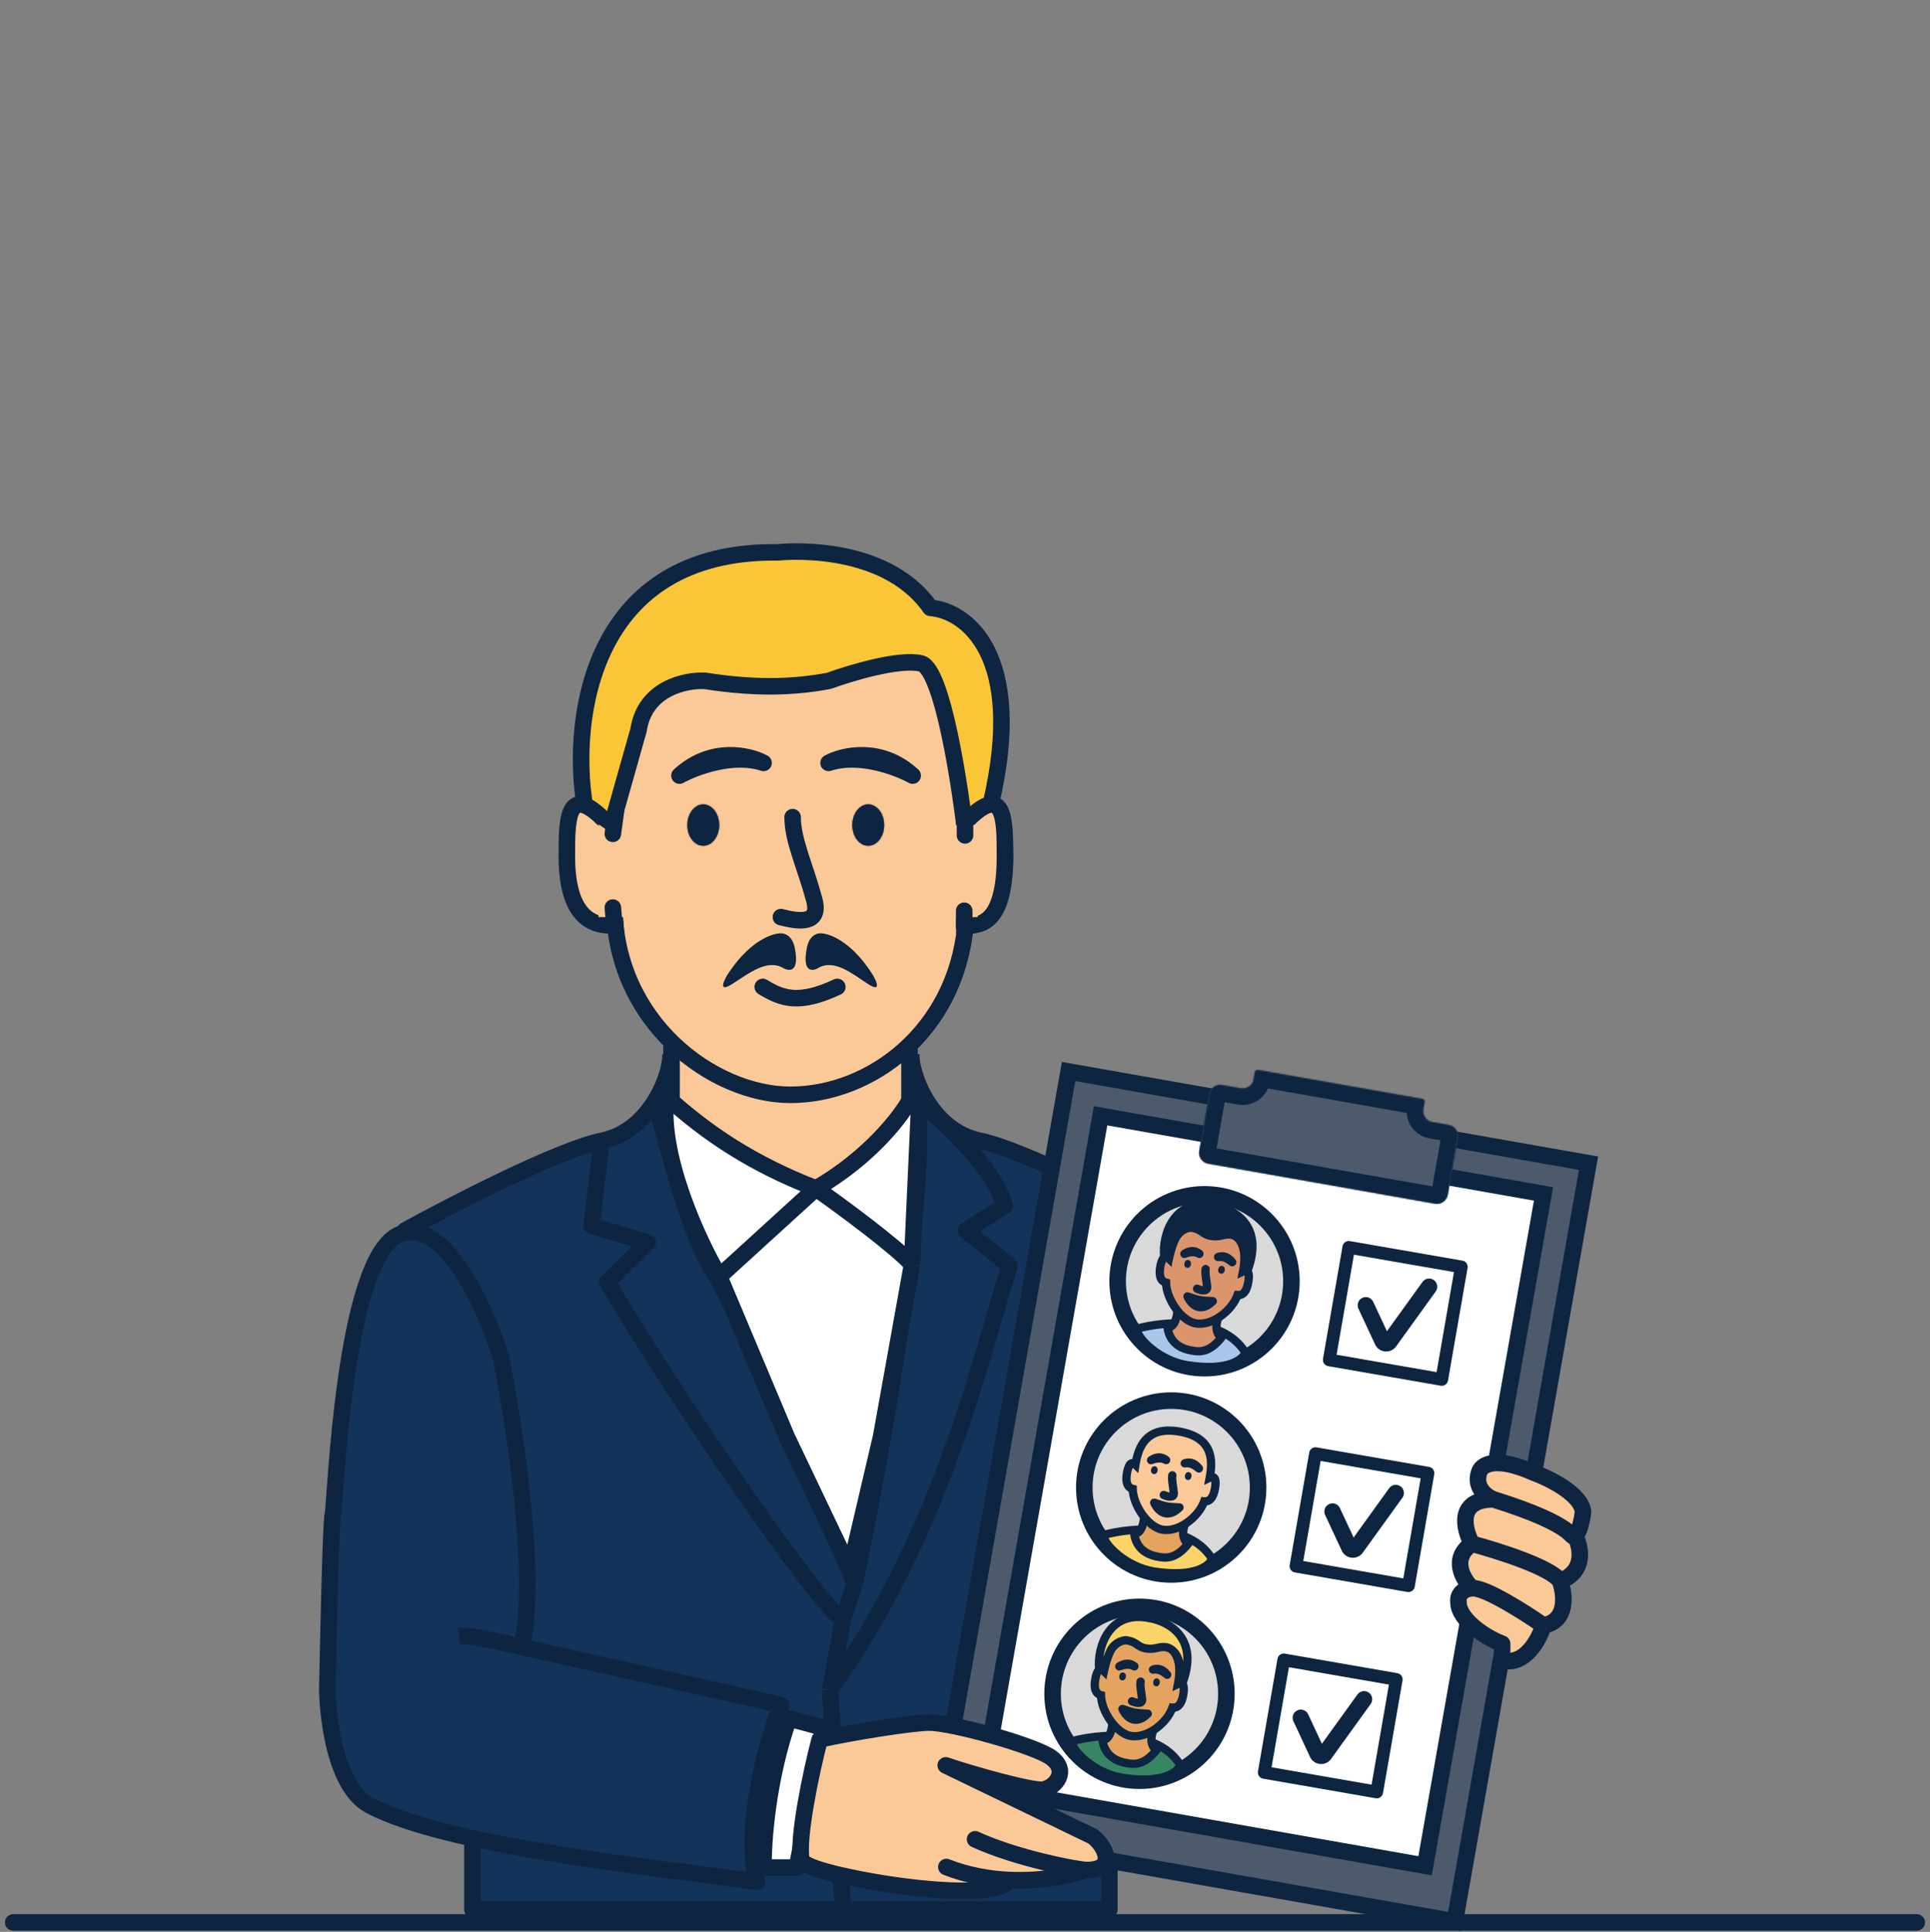 <svg width="1400" height="1401" viewBox="0 0 1400 1401" fill="none" xmlns="http://www.w3.org/2000/svg">
<rect x="0" y="0" width="1400" height="1401" fill="#808080" stroke="none"/>
<path d="M710.931 827.35C742.229 833.794 819.094 873.377 853.614 892.363L804.711 1334.22V1384.85H536.029L545.234 1225.48L536.029 1174.85L527.399 1148.39C556.357 1080.11 617.611 938.965 630.959 920.554C644.307 902.143 663.878 831.185 671.994 798.008C679.964 811.098 692.608 823.577 710.931 827.35Z" fill="#13335B"/>
<path d="M661.452 762.912C659.923 767.5 662.947 783.147 671.994 798.008M671.994 798.008C679.964 811.098 692.608 823.577 710.931 827.35C742.229 833.794 819.094 873.377 853.614 892.363L804.711 1334.22V1384.85H536.029L545.234 1225.48L536.029 1174.85L527.399 1148.39C556.357 1080.11 617.611 938.965 630.959 920.554C644.307 902.143 663.878 831.185 671.994 798.008Z" stroke="#0E2542" stroke-width="12" stroke-linejoin="round"/>
<path d="M487.126 799.734V752.557H659.727V875.679L596.44 941.267L487.126 871.076V799.734Z" fill="#FAC997" stroke="#0E2542" stroke-width="12" stroke-linecap="round" stroke-linejoin="round"/>
<path fill-rule="evenodd" clip-rule="evenodd" d="M700.252 671.899C692.916 747.651 632.008 793.981 573.304 793.981C517.525 793.981 445.619 741.315 445.619 656.476C445.619 643.645 444.773 629.919 443.907 615.861C439.045 536.965 433.54 447.629 573.304 447.629C696.827 447.629 706.881 517.409 704.193 588.091C724.7 573.67 728.989 598.38 728.989 621.385C728.989 663.344 712.075 670.822 700.252 671.899Z" fill="#FAC997"/>
<path d="M700.252 671.899L699.708 665.924L694.759 666.375L694.28 671.321L700.252 671.899ZM443.907 615.861L449.896 615.492L449.896 615.492L443.907 615.861ZM573.304 447.629L573.304 441.629L573.304 441.629L573.304 447.629ZM704.193 588.091L698.197 587.863L697.737 599.966L707.644 592.999L704.193 588.091ZM700.252 671.899L694.28 671.321C687.249 743.93 628.986 787.981 573.304 787.981V793.981V799.981C635.03 799.981 698.584 751.372 706.225 672.478L700.252 671.899ZM573.304 793.981V787.981C520.562 787.981 451.619 737.731 451.619 656.476H445.619H439.619C439.619 744.899 514.488 799.981 573.304 799.981V793.981ZM445.619 656.476H451.619C451.619 643.426 450.76 629.508 449.896 615.492L443.907 615.861L437.919 616.23C438.787 630.329 439.619 643.864 439.619 656.476H445.619ZM443.907 615.861L449.896 615.492C448.676 595.702 447.448 575.668 448.412 556.593C449.376 537.526 452.519 519.852 459.778 504.76C466.972 489.804 478.307 477.166 496.14 468.178C514.099 459.126 538.95 453.629 573.304 453.629L573.304 447.629L573.304 441.629C537.776 441.629 510.904 447.299 490.739 457.462C470.447 467.69 457.257 482.317 448.964 499.558C440.737 516.661 437.432 536.114 436.428 555.987C435.424 575.852 436.707 596.571 437.919 616.23L443.907 615.861ZM573.304 447.629L573.304 453.629C633.989 453.629 665.021 470.72 681.094 494.695C697.531 519.215 699.541 552.527 698.197 587.863L704.193 588.091L710.189 588.319C711.533 552.974 709.86 516.054 691.062 488.013C671.899 459.428 636.143 441.629 573.304 441.629L573.304 447.629ZM704.193 588.091L707.644 592.999C712.208 589.79 714.618 589.676 715.558 589.861C716.3 590.007 717.532 590.63 718.918 593.393C720.307 596.162 721.368 600.208 722.053 605.256C722.727 610.227 722.989 615.796 722.989 621.385H728.989H734.989C734.989 615.471 734.715 609.325 733.944 603.643C733.184 598.039 731.892 592.495 729.645 588.014C727.395 583.527 723.71 579.238 717.88 578.088C712.248 576.977 706.432 579.182 700.742 583.183L704.193 588.091ZM728.989 621.385H722.989C722.989 641.691 718.876 652.5 714.34 658.262C709.967 663.817 704.561 665.482 699.708 665.924L700.252 671.899L700.797 677.875C707.767 677.239 716.73 674.626 723.769 665.684C730.646 656.948 734.989 643.038 734.989 621.385H728.989Z" fill="#0E2542"/>
<mask id="path-6-inside-1_35390_312" fill="white">
<ellipse cx="629.809" cy="598.367" rx="11.507" ry="14.959"/>
</mask>
<ellipse cx="629.809" cy="598.367" rx="11.507" ry="14.959" fill="#0E2542"/>
<path d="M641.316 598.367H629.316C629.316 600.08 628.769 601.193 628.434 601.628C628.282 601.826 628.269 601.766 628.507 601.635C628.774 601.488 629.236 601.326 629.809 601.326V613.326V625.326C637.481 625.326 643.617 621.253 647.457 616.261C651.288 611.282 653.316 604.915 653.316 598.367H641.316ZM629.809 613.326V601.326C630.382 601.326 630.845 601.488 631.112 601.635C631.35 601.766 631.337 601.826 631.184 601.628C630.85 601.193 630.303 600.08 630.303 598.367H618.303H606.303C606.303 604.915 608.331 611.282 612.161 616.261C616.002 621.253 622.138 625.326 629.809 625.326V613.326ZM618.303 598.367H630.303C630.303 596.654 630.85 595.541 631.184 595.106C631.337 594.908 631.35 594.968 631.112 595.099C630.845 595.246 630.382 595.408 629.809 595.408V583.408V571.408C622.138 571.408 616.002 575.481 612.161 580.473C608.331 585.452 606.303 591.819 606.303 598.367H618.303ZM629.809 583.408V595.408C629.236 595.408 628.774 595.246 628.507 595.099C628.269 594.968 628.282 594.908 628.434 595.106C628.769 595.541 629.316 596.654 629.316 598.367H641.316H653.316C653.316 591.819 651.288 585.452 647.457 580.473C643.617 575.481 637.481 571.408 629.809 571.408V583.408Z" fill="#0E2542" mask="url(#path-6-inside-1_35390_312)"/>
<mask id="path-8-inside-2_35390_312" fill="white">
<ellipse cx="510.14" cy="598.367" rx="11.507" ry="14.959"/>
</mask>
<ellipse cx="510.14" cy="598.367" rx="11.507" ry="14.959" fill="#0E2542"/>
<path d="M521.646 598.367H509.646C509.646 600.08 509.099 601.193 508.765 601.628C508.612 601.826 508.599 601.766 508.837 601.635C509.104 601.488 509.567 601.326 510.14 601.326V613.326V625.326C517.811 625.326 523.947 621.253 527.787 616.261C531.618 611.282 533.646 604.915 533.646 598.367H521.646ZM510.14 613.326V601.326C510.713 601.326 511.175 601.488 511.442 601.635C511.68 601.766 511.667 601.826 511.515 601.628C511.18 601.193 510.633 600.08 510.633 598.367H498.633H486.633C486.633 604.915 488.661 611.282 492.492 616.261C496.332 621.253 502.468 625.326 510.14 625.326V613.326ZM498.633 598.367H510.633C510.633 596.654 511.18 595.541 511.515 595.106C511.667 594.908 511.68 594.968 511.442 595.099C511.175 595.246 510.713 595.408 510.14 595.408V583.408V571.408C502.468 571.408 496.332 575.481 492.492 580.473C488.661 585.452 486.633 591.819 486.633 598.367H498.633ZM510.14 583.408V595.408C509.567 595.408 509.104 595.246 508.837 595.099C508.599 594.968 508.612 594.908 508.765 595.106C509.099 595.541 509.646 596.654 509.646 598.367H521.646H533.646C533.646 591.819 531.618 585.452 527.787 580.473C523.947 575.481 517.811 571.408 510.14 571.408V583.408Z" fill="#0E2542" mask="url(#path-8-inside-2_35390_312)"/>
<path d="M574.948 592.613C574.948 609.49 584.153 628.284 590.631 652.448C595.481 670.541 579.686 668.558 566.467 665.106" stroke="#0E2542" stroke-width="12" stroke-linecap="round"/>
<path d="M595.666 676.865C595.666 676.865 587.57 675.884 585.311 687.235C580.982 709.016 592.795 702.412 592.795 702.412C604.676 694.873 617.644 705.797 629.656 713.614C641.671 721.427 633.302 707.277 633.302 707.277C613.969 676.767 595.666 676.865 595.666 676.865Z" fill="#0E2542"/>
<path d="M565.898 676.865C565.898 676.865 547.189 676.767 527.421 707.278C527.421 707.278 518.867 721.426 531.148 713.615C543.425 705.8 556.685 694.875 568.829 702.412C568.829 702.412 580.904 709.013 576.478 687.233C574.173 675.883 565.898 676.865 565.898 676.865Z" fill="#0E2542"/>
<path d="M553.289 715.736C567.49 724.42 579.755 728.625 607.371 715.736" stroke="#0E2542" stroke-width="12" stroke-linecap="round"/>
<path d="M601.042 553.265C611.782 547.511 639.014 541.298 662.028 562.47C650.904 556.333 623.135 545.9 601.042 553.265Z" fill="#0E2542" stroke="#0E2542" stroke-width="12" stroke-linecap="round" stroke-linejoin="round"/>
<path d="M553.864 553.265C543.125 547.511 515.892 541.298 492.879 562.47C504.002 556.333 531.771 545.9 553.864 553.265Z" fill="#0E2542" stroke="#0E2542" stroke-width="12" stroke-linecap="round" stroke-linejoin="round"/>
<path d="M564.456 400.57C428.216 398.729 414.101 521.774 424.074 583.527V613.445L443.4 599.517L463.196 529.445C467.799 499.068 497.333 493.008 511.524 493.775C550.988 499.984 578.647 497.994 601.277 493.775C617.003 488.021 652.367 477.435 668.016 481.117C683.665 484.799 696.783 570.87 701.385 613.445L718.645 583.527C744.42 473.983 700.235 442.761 674.92 440.843C640.86 392.055 564.456 400.57 564.456 400.57Z" fill="#FAC637" stroke="#0E2542" stroke-width="12" stroke-linejoin="round"/>
<path d="M293.812 892.365C328.333 873.379 405.198 833.795 436.496 827.352C454.818 823.579 467.462 811.1 475.432 798.01C483.549 831.187 503.12 902.145 516.468 920.556C529.815 938.967 591.069 1080.12 620.028 1148.39C638.631 1060.17 673.764 866.59 665.48 798.01C683.507 812.009 721.402 846.913 728.767 874.529L700.575 892.365L732.219 917.679C707.479 999.953 680.438 1115.02 602.193 1225.48L611.398 1384.85H342.716V1334.22L293.812 892.365Z" fill="#13335B"/>
<path d="M436.496 827.352C405.198 833.795 328.333 873.379 293.812 892.365L342.716 1334.22V1384.85H611.398L602.193 1225.48M436.496 827.352C454.818 823.579 467.462 811.1 475.432 798.01M436.496 827.352L429.016 888.913L469.865 900.995L440.523 929.762C490.577 1014.34 591.606 1161.51 611.398 1174.85M485.975 762.914C487.504 767.502 484.48 783.149 475.432 798.01M475.432 798.01C483.549 831.187 503.12 902.145 516.468 920.556C529.815 938.967 591.069 1080.12 620.028 1148.39M620.028 1148.39C638.631 1060.17 673.764 866.59 665.48 798.01C683.507 812.009 721.402 846.913 728.767 874.529L700.575 892.365L732.219 917.679C707.479 999.953 680.438 1115.02 602.193 1225.48M620.028 1148.39L611.398 1174.85M602.193 1225.48L611.398 1174.85" stroke="#0E2542" stroke-width="12" stroke-linejoin="round"/>
<path d="M483.215 795.133C513.132 822.174 545.81 844.036 591.837 861.872C622.33 844.612 649.371 817.571 661.569 795.133L666.747 802.612L661.569 917.104L639.131 1041.95L616.577 1138.26L570.666 1041.95L521.762 925.734C506.612 900.036 477.692 837.938 483.215 795.133Z" fill="white"/>
<path d="M591.837 861.872C545.81 844.036 513.132 822.174 483.215 795.133C477.692 837.938 506.612 900.036 521.762 925.734M591.837 861.872C610.056 874.529 651.903 905.597 661.569 917.104M591.837 861.872L521.762 925.734M591.837 861.872C622.33 844.612 649.371 817.571 661.569 795.133L666.747 802.612L661.569 917.104M661.569 917.104L639.131 1041.95L616.577 1138.26L570.666 1041.95L521.762 925.734" stroke="#0E2542" stroke-width="12" stroke-linejoin="round"/>
<path d="M268.498 1309.48C324.305 1338.82 469.482 1353.59 549.262 1364.71C538.676 1325.59 556.358 1262.88 566.522 1236.41L378.387 1194.41C390.354 1145.63 373.401 1034.09 363.428 984.417C352.497 949.13 322.464 881.892 289.785 895.24C248.936 911.925 243.183 1093.16 241.457 1098.33C240.076 1102.48 238.197 1184.83 237.43 1225.48C237.43 1232.39 239.777 1294.38 268.498 1309.48Z" fill="#13335B"/>
<path d="M378.387 1194.41C390.354 1145.63 373.401 1034.09 363.428 984.417C352.497 949.13 322.464 881.892 289.785 895.24C248.936 911.925 243.183 1093.16 241.457 1098.33C240.076 1102.48 238.197 1184.83 237.43 1225.48C237.43 1232.39 239.777 1294.38 268.498 1309.48C324.305 1338.82 469.482 1353.59 549.262 1364.71C538.676 1325.59 556.358 1262.88 566.522 1236.41L378.387 1194.41ZM378.387 1194.41C365.921 1191.35 339.379 1185.44 332.935 1186.36" stroke="#0E2542" stroke-width="12" stroke-linejoin="round"/>
<path d="M728.989 620.987C728.989 671.598 710.135 671.482 699.535 671.038V597.014C728.99 565.868 728.99 594.374 728.989 620.787V620.987Z" fill="#FAC997" stroke="#0E2542" stroke-width="12"/>
<path d="M411.182 620.987C411.182 671.598 435.789 671.482 446.39 671.038L440.636 597.014C411.182 565.868 411.182 594.374 411.182 620.787V620.987Z" fill="#FAC997" stroke="#0E2542" stroke-width="12"/>
<path d="M597.62 1253.1L572.305 1246.19C556.656 1290.38 553.511 1336.71 553.894 1354.36H578.058L597.62 1253.1Z" fill="white" stroke="#0E2542" stroke-width="12" stroke-linejoin="round"/>
<rect x="689.644" y="598.365" width="19.561" height="66.739" fill="#FAC997"/>
<path d="M434.194 597.789L450.879 609.296L457.208 665.103H434.194V597.789Z" fill="#FAC997"/>
<path d="M1152.3 843.584L1055.34 1393.49L678.183 1326.99L775.146 777.082L1152.3 843.584Z" fill="#4C5A6B" stroke="#0E2542" stroke-width="12"/>
<path d="M1119.65 865.851L1033.74 1353.09L712.447 1296.44L798.361 809.199L1119.65 865.851Z" fill="white" stroke="#0E2542" stroke-width="12"/>
<mask id="path-30-inside-3_35390_312" fill="white">
<path d="M1031.78 796.932C1032.87 797.123 1033.6 798.161 1033.41 799.249L1032.49 804.462C1031.72 808.813 1034.62 812.963 1038.98 813.73L1050.97 815.844C1055.32 816.612 1058.22 820.761 1057.46 825.112L1050.17 866.424C1049.41 870.775 1045.26 873.68 1040.91 872.913L876.443 843.914C872.092 843.147 869.187 838.998 869.954 834.647L877.238 793.335C878.005 788.983 882.155 786.078 886.506 786.845L900.069 789.237C904.42 790.004 908.57 787.099 909.337 782.748L910.256 777.534C910.448 776.447 911.485 775.72 912.573 775.912L1031.78 796.932Z"/>
</mask>
<path d="M1031.78 796.932C1032.87 797.123 1033.6 798.161 1033.41 799.249L1032.49 804.462C1031.72 808.813 1034.62 812.963 1038.98 813.73L1050.97 815.844C1055.32 816.612 1058.22 820.761 1057.46 825.112L1050.17 866.424C1049.41 870.775 1045.26 873.68 1040.91 872.913L876.443 843.914C872.092 843.147 869.187 838.998 869.954 834.647L877.238 793.335C878.005 788.983 882.155 786.078 886.506 786.845L900.069 789.237C904.42 790.004 908.57 787.099 909.337 782.748L910.256 777.534C910.448 776.447 911.485 775.72 912.573 775.912L1031.78 796.932Z" fill="#4C5A6B"/>
<path d="M1033.41 799.249L1045.22 801.333L1045.22 801.33L1033.41 799.249ZM1050.97 815.844L1053.05 804.027L1053.05 804.027L1050.97 815.844ZM1040.91 872.913L1038.82 884.731L1038.82 884.731L1040.91 872.913ZM886.506 786.845L884.422 798.663L886.506 786.845ZM910.256 777.534L898.439 775.448L898.438 775.45L910.256 777.534ZM1032.49 804.462L1044.3 806.546L1032.49 804.462ZM1031.78 796.932L1029.7 808.749C1024.27 807.791 1020.63 802.61 1021.59 797.167L1033.41 799.249L1045.22 801.33C1046.57 793.712 1041.48 786.456 1033.87 785.114L1031.78 796.932ZM1033.41 799.249L1021.59 797.165L1020.67 802.378L1032.49 804.462L1044.3 806.546L1045.22 801.333L1033.41 799.249ZM1038.98 813.73L1036.89 825.548L1048.88 827.662L1050.97 815.844L1053.05 804.027L1041.06 801.912L1038.98 813.73ZM1050.97 815.844L1048.88 827.662C1046.71 827.278 1045.26 825.204 1045.64 823.028L1057.46 825.112L1069.27 827.196C1071.19 816.318 1063.93 805.945 1053.05 804.027L1050.97 815.844ZM1057.46 825.112L1045.64 823.028L1038.36 864.34L1050.17 866.424L1061.99 868.508L1069.27 827.196L1057.46 825.112ZM1050.17 866.424L1038.36 864.34C1038.74 862.164 1040.81 860.712 1042.99 861.095L1040.91 872.913L1038.82 884.731C1049.7 886.649 1060.07 879.386 1061.99 868.508L1050.17 866.424ZM1040.91 872.913L1042.99 861.096L878.527 832.096L876.443 843.914L874.359 855.732L1038.82 884.731L1040.91 872.913ZM876.443 843.914L878.527 832.096C880.702 832.48 882.155 834.555 881.772 836.73L869.954 834.647L858.136 832.563C856.218 843.441 863.481 853.814 874.359 855.732L876.443 843.914ZM869.954 834.647L881.772 836.73L889.056 795.418L877.238 793.335L865.421 791.251L858.136 832.563L869.954 834.647ZM877.238 793.335L889.056 795.418C888.672 797.594 886.598 799.047 884.422 798.663L886.506 786.845L888.59 775.028C877.712 773.11 867.339 780.373 865.421 791.251L877.238 793.335ZM886.506 786.845L884.422 798.663L897.985 801.055L900.069 789.237L902.153 777.419L888.59 775.028L886.506 786.845ZM909.337 782.748L921.154 784.831L922.074 779.618L910.256 777.534L898.438 775.45L897.519 780.664L909.337 782.748ZM910.256 777.534L922.073 779.62C921.114 785.055 915.931 788.689 910.489 787.729L912.573 775.912L914.657 764.094C907.04 762.751 899.782 767.838 898.439 775.448L910.256 777.534ZM912.573 775.912L910.489 787.729L1029.7 808.749L1031.78 796.932L1033.87 785.114L914.657 764.094L912.573 775.912ZM900.069 789.237L897.985 801.055C908.863 802.973 919.236 795.709 921.154 784.831L909.337 782.748L897.519 780.664C897.903 778.488 899.977 777.036 902.153 777.419L900.069 789.237ZM1032.49 804.462L1020.67 802.378C1018.75 813.256 1026.01 823.63 1036.89 825.548L1038.98 813.73L1041.06 801.912C1043.24 802.296 1044.69 804.37 1044.3 806.546L1032.49 804.462Z" fill="#0E2542" mask="url(#path-30-inside-3_35390_312)"/>
<path d="M1032.04 929.438C1034 926.997 1037.55 926.493 1040.11 928.343C1042.68 930.193 1043.32 933.719 1041.62 936.346L1041.45 936.597L1012.71 976.455C1008.87 981.778 1000.86 981.197 997.758 975.572L997.474 975.012L985.393 949.079L985.271 948.801C984.095 945.902 985.388 942.558 988.256 941.222C991.124 939.887 994.514 941.047 995.977 943.812L996.112 944.085L1006.06 965.447L1031.86 929.681L1032.04 929.438Z" fill="#0E2542"/>
<path d="M969.545 982.483L1042.1 995.082L1054.7 922.524L982.143 909.926L969.545 982.483ZM1050.38 1001.19L1050.34 1001.42C1049.82 1003.72 1047.64 1005.26 1045.3 1004.97L1045.06 1004.94L963.435 990.765L963.202 990.719C960.904 990.199 959.368 988.017 959.653 985.678L959.688 985.443L973.861 903.816C974.282 901.39 976.532 899.739 978.949 900.034L979.183 900.069L1060.81 914.242L1061.04 914.288C1063.42 914.826 1064.98 917.138 1064.56 919.564L1050.38 1001.19Z" fill="#0E2542"/>
<circle cx="873.751" cy="929.199" r="63.04" fill="#D9D9D9" stroke="#0E2542" stroke-width="12"/>
<path d="M903.393 980.889C886.824 954.193 843.942 958.259 824.572 963.629C824.572 970.533 841.257 986.947 861.394 990.094C890.851 994.696 901.667 985.875 903.393 980.889Z" fill="#AAC7EB" stroke="#0E2542" stroke-width="6" stroke-linecap="round" stroke-linejoin="round"/>
<path d="M864.43 979.438C850.412 977.191 847.526 967.487 846.89 962.751C852.325 962.687 853.965 954.344 854.106 950.18C865.249 948.632 886.757 947.616 883.652 955.936C880.548 964.255 883.941 968.815 886.025 970.055C876.674 981.814 868.998 980.234 864.43 979.438Z" fill="#DA956C" stroke="#0E2542" stroke-width="6" stroke-linecap="round"/>
<path fill-rule="evenodd" clip-rule="evenodd" d="M897.656 939.206C893.644 950.631 879.123 961.793 867.349 959.742C856.885 957.919 846.027 942.005 845.817 930.171C843.421 929.55 840.137 927.454 841.653 918.754C842.447 914.193 844.19 909.266 847.792 912.673C849.936 899.366 855.844 884.47 879.736 888.632C903.79 892.822 904.199 908.788 901.655 922.119C906.312 919.975 906.305 925.174 905.486 929.874C903.96 938.634 900.118 939.448 897.656 939.206Z" fill="#DA956C"/>
<path d="M897.656 939.206L897.949 936.221L895.605 935.99L894.825 938.212L897.656 939.206ZM845.817 930.171L848.816 930.118L848.776 927.839L846.57 927.267L845.817 930.171ZM847.792 912.673L845.731 914.852L849.852 918.75L850.754 913.15L847.792 912.673ZM879.736 888.632L880.251 885.676L880.251 885.676L879.736 888.632ZM901.655 922.119L898.708 921.557L897.615 927.282L902.909 924.844L901.655 922.119ZM897.656 939.206L894.825 938.212C893.067 943.22 888.888 948.396 883.681 952.078C878.446 955.78 872.678 957.625 867.864 956.787L867.349 959.742L866.834 962.698C873.794 963.91 881.174 961.2 887.145 956.977C893.145 952.734 898.233 946.617 900.486 940.2L897.656 939.206ZM867.349 959.742L867.864 956.787C863.774 956.074 859.045 952.396 855.181 946.971C851.366 941.613 848.908 935.254 848.816 930.118L845.817 930.171L842.817 930.225C842.936 936.922 846.011 944.437 850.294 950.451C854.528 956.396 860.459 961.587 866.834 962.698L867.349 959.742ZM845.817 930.171L846.57 927.267C845.871 927.086 845.301 926.779 844.896 926.044C844.429 925.197 843.909 923.284 844.608 919.268L841.653 918.754L838.697 918.239C837.881 922.923 838.246 926.409 839.641 928.94C841.098 931.584 843.367 932.635 845.064 933.075L845.817 930.171ZM841.653 918.754L844.608 919.268C844.793 918.21 845.023 917.186 845.302 916.303C845.591 915.387 845.881 914.79 846.109 914.472C846.346 914.14 846.226 914.49 845.662 914.535C845.13 914.577 845.115 914.27 845.731 914.852L847.792 912.673L849.853 910.493C848.668 909.372 847.084 908.403 845.188 908.554C843.259 908.706 841.978 909.935 841.23 910.979C839.809 912.964 839.095 915.956 838.697 918.239L841.653 918.754ZM847.792 912.673L850.754 913.15C851.804 906.63 853.702 900.367 857.76 896.192C861.619 892.222 867.965 889.626 879.221 891.587L879.736 888.632L880.251 885.676C867.615 883.475 859.061 886.246 853.457 892.01C848.052 897.57 845.924 905.408 844.83 912.196L847.792 912.673ZM879.736 888.632L879.221 891.587C890.568 893.564 895.664 898.152 897.935 903.182C900.326 908.476 899.957 915.014 898.708 921.557L901.655 922.119L904.602 922.682C905.897 915.893 906.596 907.782 903.404 900.713C900.093 893.38 892.958 887.89 880.251 885.676L879.736 888.632ZM905.486 929.874L908.441 930.389C908.849 928.051 909.198 924.942 908.501 922.581C908.129 921.321 907.289 919.724 905.458 918.984C903.702 918.274 901.889 918.709 900.4 919.394L901.655 922.119L902.909 924.844C903.749 924.458 903.682 924.738 903.209 924.547C902.66 924.325 902.64 923.92 902.747 924.279C902.852 924.637 902.928 925.287 902.89 926.262C902.854 927.199 902.721 928.264 902.53 929.359L905.486 929.874ZM897.656 939.206L897.362 942.192C899.096 942.362 901.602 942.169 903.89 940.18C906.083 938.274 907.62 935.105 908.441 930.389L905.486 929.874L902.53 929.359C901.826 933.403 900.679 935.021 899.954 935.652C899.324 936.199 898.678 936.292 897.949 936.221L897.656 939.206Z" fill="#0E2542"/>
<path d="M881.548 874.432C852.002 867.977 842.919 894.965 844.455 911.298L848.076 911.929C849.101 907.442 850.932 901.504 852.908 897.467C853.96 895.317 857.613 890.879 863.809 890.328C872.329 891.478 871.696 895.11 878.471 896.29C885.245 897.47 887.865 894.519 893.222 895.452C897.852 896.269 906.113 902.67 902.109 921.738L904.775 921.806C917.604 888.405 894.305 876.654 881.548 874.432Z" fill="#0E2542" stroke="#0E2542" stroke-width="6" stroke-linecap="round"/>
<path d="M870.077 909.295C868.078 907.729 864.599 905.809 859.116 909.333C861.62 908.471 865.804 906.993 870.077 909.295Z" fill="#0E2542" stroke="#0E2542" stroke-width="6" stroke-linecap="round" stroke-linejoin="round"/>
<path d="M883.544 911.64C885.954 910.843 889.878 910.212 893.845 915.382C891.781 913.725 888.343 910.919 883.544 911.64Z" fill="#0E2542" stroke="#0E2542" stroke-width="6" stroke-linecap="round" stroke-linejoin="round"/>
<ellipse cx="861.5" cy="916.612" rx="2.398" ry="2.878" transform="rotate(9.882 861.5 916.612)" fill="#0E2542"/>
<ellipse cx="886.07" cy="920.891" rx="2.398" ry="2.878" transform="rotate(9.882 886.07 920.891)" fill="#0E2542"/>
<path d="M874.559 920.347C873.955 923.812 875.173 928 875.639 933.193C875.988 937.081 870.926 935.779 868.335 934.598" stroke="#0E2542" stroke-width="6" stroke-linecap="round"/>
<path d="M861.372 940.201C864.359 946.807 871.22 952.14 879.758 943.647C870.594 943.155 870.456 943.252 861.372 940.201Z" fill="white" stroke="#0E2542" stroke-width="6" stroke-linecap="round" stroke-linejoin="round"/>
<path d="M1007.88 1079.02C1009.83 1076.58 1013.38 1076.08 1015.95 1077.93C1018.51 1079.78 1019.16 1083.31 1017.46 1085.93L1017.29 1086.18L988.544 1126.04C984.705 1131.36 976.692 1130.78 973.594 1125.16L973.31 1124.6L961.229 1098.66L961.107 1098.39C959.931 1095.49 961.224 1092.14 964.092 1090.81C966.959 1089.47 970.35 1090.63 971.813 1093.4L971.948 1093.67L981.899 1115.03L1007.69 1079.27L1007.88 1079.02Z" fill="#0E2542"/>
<path d="M945.381 1132.07L1017.94 1144.67L1030.54 1072.11L957.979 1059.51L945.381 1132.07ZM1026.22 1150.78L1026.17 1151.01C1025.65 1153.31 1023.47 1154.85 1021.13 1154.56L1020.9 1154.53L939.271 1140.35L939.038 1140.31C936.74 1139.79 935.204 1137.6 935.489 1135.27L935.524 1135.03L949.697 1053.4C950.118 1050.98 952.368 1049.33 954.785 1049.62L955.019 1049.66L1036.65 1063.83L1036.88 1063.88C1039.25 1064.41 1040.81 1066.73 1040.39 1069.15L1026.22 1150.78Z" fill="#0E2542"/>
<circle cx="849.587" cy="1078.79" r="63.04" fill="#D9D9D9" stroke="#0E2542" stroke-width="12"/>
<path d="M879.229 1130.48C862.66 1103.78 819.778 1107.85 800.408 1113.22C800.408 1120.12 817.093 1136.54 837.23 1139.68C866.687 1144.28 877.503 1135.46 879.229 1130.48Z" fill="#FBD469" stroke="#0E2542" stroke-width="6" stroke-linecap="round" stroke-linejoin="round"/>
<path d="M840.266 1129.02C826.248 1126.78 823.362 1117.07 822.726 1112.34C828.161 1112.27 829.801 1103.93 829.942 1099.77C841.084 1098.22 862.593 1097.2 859.488 1105.52C856.384 1113.84 859.777 1118.4 861.861 1119.64C852.51 1131.4 844.834 1129.82 840.266 1129.02Z" fill="#E4A35F" stroke="#0E2542" stroke-width="6" stroke-linecap="round"/>
<path fill-rule="evenodd" clip-rule="evenodd" d="M873.493 1088.79C869.481 1100.22 854.96 1111.38 843.186 1109.33C832.721 1107.51 821.864 1091.59 821.654 1079.76C819.258 1079.14 815.974 1077.04 817.49 1068.34C818.284 1063.78 820.027 1058.85 823.629 1062.26C825.773 1048.95 831.681 1034.06 855.573 1038.22C879.627 1042.41 880.036 1058.37 877.492 1071.71C882.149 1069.56 882.142 1074.76 881.323 1079.46C879.797 1088.22 875.955 1089.03 873.493 1088.79Z" fill="#FAC997"/>
<path d="M873.493 1088.79L873.786 1085.81L871.442 1085.58L870.662 1087.8L873.493 1088.79ZM821.654 1079.76L824.653 1079.7L824.613 1077.43L822.407 1076.85L821.654 1079.76ZM823.629 1062.26L821.568 1064.44L825.689 1068.34L826.591 1062.74L823.629 1062.26ZM855.573 1038.22L856.088 1035.26L856.088 1035.26L855.573 1038.22ZM877.492 1071.71L874.545 1071.14L873.452 1076.87L878.746 1074.43L877.492 1071.71ZM873.493 1088.79L870.662 1087.8C868.904 1092.81 864.725 1097.98 859.518 1101.66C854.283 1105.37 848.515 1107.21 843.7 1106.37L843.186 1109.33L842.671 1112.28C849.631 1113.5 857.01 1110.79 862.982 1106.56C868.982 1102.32 874.07 1096.2 876.323 1089.79L873.493 1088.79ZM843.186 1109.33L843.7 1106.37C839.611 1105.66 834.882 1101.98 831.018 1096.56C827.203 1091.2 824.744 1084.84 824.653 1079.7L821.654 1079.76L818.654 1079.81C818.773 1086.51 821.848 1094.02 826.131 1100.04C830.364 1105.98 836.296 1111.17 842.671 1112.28L843.186 1109.33ZM821.654 1079.76L822.407 1076.85C821.708 1076.67 821.137 1076.36 820.733 1075.63C820.265 1074.78 819.746 1072.87 820.445 1068.85L817.49 1068.34L814.534 1067.82C813.718 1072.51 814.083 1075.99 815.478 1078.53C816.935 1081.17 819.204 1082.22 820.901 1082.66L821.654 1079.76ZM817.49 1068.34L820.445 1068.85C820.63 1067.8 820.86 1066.77 821.139 1065.89C821.428 1064.97 821.718 1064.38 821.946 1064.06C822.183 1063.73 822.063 1064.08 821.499 1064.12C820.967 1064.16 820.952 1063.86 821.568 1064.44L823.629 1062.26L825.69 1060.08C824.505 1058.96 822.921 1057.99 821.025 1058.14C819.096 1058.29 817.815 1059.52 817.067 1060.56C815.646 1062.55 814.932 1065.54 814.534 1067.82L817.49 1068.34ZM823.629 1062.26L826.591 1062.74C827.641 1056.22 829.539 1049.95 833.596 1045.78C837.456 1041.81 843.802 1039.21 855.058 1041.17L855.573 1038.22L856.088 1035.26C843.452 1033.06 834.898 1035.83 829.294 1041.6C823.889 1047.16 821.761 1054.99 820.667 1061.78L823.629 1062.26ZM855.573 1038.22L855.058 1041.17C866.405 1043.15 871.501 1047.74 873.772 1052.77C876.163 1058.06 875.794 1064.6 874.545 1071.14L877.492 1071.71L880.438 1072.27C881.734 1065.48 882.433 1057.37 879.241 1050.3C875.93 1042.97 868.795 1037.48 856.088 1035.26L855.573 1038.22ZM881.323 1079.46L884.278 1079.97C884.686 1077.64 885.035 1074.53 884.338 1072.17C883.966 1070.91 883.126 1069.31 881.294 1068.57C879.539 1067.86 877.726 1068.29 876.237 1068.98L877.492 1071.71L878.746 1074.43C879.586 1074.04 879.519 1074.32 879.046 1074.13C878.497 1073.91 878.477 1073.51 878.583 1073.87C878.689 1074.22 878.764 1074.87 878.727 1075.85C878.691 1076.78 878.558 1077.85 878.367 1078.94L881.323 1079.46ZM873.493 1088.79L873.199 1091.78C874.933 1091.95 877.439 1091.75 879.727 1089.77C881.92 1087.86 883.457 1084.69 884.278 1079.97L881.323 1079.46L878.367 1078.94C877.663 1082.99 876.516 1084.61 875.791 1085.24C875.161 1085.79 874.515 1085.88 873.786 1085.81L873.493 1088.79Z" fill="#0E2542"/>
<path d="M845.915 1058.88C843.915 1057.31 840.436 1055.39 834.954 1058.92C837.458 1058.05 841.642 1056.58 845.915 1058.88Z" fill="#0E2542" stroke="#0E2542" stroke-width="6" stroke-linecap="round" stroke-linejoin="round"/>
<path d="M859.38 1061.23C861.79 1060.43 865.714 1059.8 869.681 1064.97C867.617 1063.31 864.179 1060.5 859.38 1061.23Z" fill="#0E2542" stroke="#0E2542" stroke-width="6" stroke-linecap="round" stroke-linejoin="round"/>
<ellipse cx="837.336" cy="1066.2" rx="2.398" ry="2.878" transform="rotate(9.882 837.336 1066.2)" fill="#0E2542"/>
<ellipse cx="861.907" cy="1070.48" rx="2.398" ry="2.878" transform="rotate(9.882 861.907 1070.48)" fill="#0E2542"/>
<path d="M850.397 1069.93C849.793 1073.4 851.011 1077.59 851.477 1082.78C851.825 1086.67 846.763 1085.37 844.173 1084.19" stroke="#0E2542" stroke-width="6" stroke-linecap="round"/>
<path d="M837.209 1089.79C840.196 1096.39 847.057 1101.72 855.595 1093.23C846.431 1092.74 846.292 1092.84 837.209 1089.79Z" fill="white" stroke="#0E2542" stroke-width="6" stroke-linecap="round" stroke-linejoin="round"/>
<path d="M984.864 1228.61C986.82 1226.17 990.368 1225.67 992.933 1227.52C995.499 1229.37 996.142 1232.89 994.444 1235.52L994.272 1235.77L965.53 1275.63C961.691 1280.95 953.678 1280.37 950.58 1274.75L950.296 1274.19L938.215 1248.25L938.093 1247.97C936.917 1245.08 938.211 1241.73 941.078 1240.4C943.946 1239.06 947.337 1240.22 948.8 1242.99L948.935 1243.26L958.886 1264.62L984.679 1228.86L984.864 1228.61Z" fill="#0E2542"/>
<path d="M922.368 1281.66L994.925 1294.26L1007.52 1221.7L934.967 1209.1L922.368 1281.66ZM1003.21 1300.37L1003.16 1300.6C1002.64 1302.9 1000.46 1304.43 998.12 1304.15L997.885 1304.11L916.258 1289.94L916.026 1289.9C913.728 1289.37 912.191 1287.19 912.476 1284.85L912.511 1284.62L926.684 1202.99C927.106 1200.57 929.355 1198.91 931.772 1199.21L932.007 1199.24L1013.63 1213.42L1013.87 1213.46C1016.24 1214 1017.8 1216.31 1017.38 1218.74L1003.21 1300.37Z" fill="#0E2542"/>
<circle cx="826.574" cy="1228.37" r="63.04" fill="#D9D9D9" stroke="#0E2542" stroke-width="12"/>
<path d="M856.217 1280.06C839.647 1253.37 796.765 1257.43 777.396 1262.8C777.396 1269.71 794.08 1286.12 814.217 1289.27C843.674 1293.87 854.491 1285.05 856.217 1280.06Z" fill="#378563" stroke="#0E2542" stroke-width="6" stroke-linecap="round" stroke-linejoin="round"/>
<path d="M817.254 1278.61C803.235 1276.37 800.349 1266.66 799.714 1261.93C805.148 1261.86 806.789 1253.52 806.929 1249.36C818.072 1247.81 839.58 1246.79 836.476 1255.11C833.371 1263.43 836.764 1267.99 838.848 1269.23C829.497 1280.99 821.821 1279.41 817.254 1278.61Z" fill="#E4A35F" stroke="#0E2542" stroke-width="6" stroke-linecap="round"/>
<path fill-rule="evenodd" clip-rule="evenodd" d="M850.479 1238.38C846.467 1249.81 831.946 1260.97 820.172 1258.92C809.708 1257.1 798.85 1241.18 798.64 1229.35C796.244 1228.73 792.961 1226.63 794.476 1217.93C795.271 1213.37 797.013 1208.44 800.615 1211.85C802.759 1198.54 808.667 1183.65 832.559 1187.81C856.613 1192 857.022 1207.97 854.478 1221.3C859.135 1219.15 859.128 1224.35 858.309 1229.05C856.783 1237.81 852.942 1238.63 850.479 1238.38Z" fill="#E4A35F"/>
<path d="M850.479 1238.38L850.772 1235.4L848.428 1235.17L847.648 1237.39L850.479 1238.38ZM798.64 1229.35L801.64 1229.3L801.599 1227.02L799.393 1226.45L798.64 1229.35ZM800.615 1211.85L798.554 1214.03L802.675 1217.93L803.577 1212.33L800.615 1211.85ZM832.559 1187.81L833.074 1184.85L833.074 1184.85L832.559 1187.81ZM854.478 1221.3L851.531 1220.73L850.439 1226.46L855.733 1224.02L854.478 1221.3ZM850.479 1238.38L847.648 1237.39C845.89 1242.4 841.712 1247.57 836.504 1251.26C831.269 1254.96 825.501 1256.8 820.687 1255.96L820.172 1258.92L819.657 1261.88C826.617 1263.09 833.997 1260.38 839.969 1256.15C845.968 1251.91 851.056 1245.79 853.309 1239.38L850.479 1238.38ZM820.172 1258.92L820.687 1255.96C816.598 1255.25 811.868 1251.57 808.004 1246.15C804.19 1240.79 801.731 1234.43 801.64 1229.3L798.64 1229.35L795.641 1229.4C795.759 1236.1 798.834 1243.61 803.117 1249.63C807.351 1255.57 813.282 1260.76 819.657 1261.88L820.172 1258.92ZM798.64 1229.35L799.393 1226.45C798.694 1226.26 798.124 1225.96 797.719 1225.22C797.252 1224.37 796.732 1222.46 797.432 1218.45L794.476 1217.93L791.521 1217.42C790.705 1222.1 791.069 1225.59 792.464 1228.12C793.921 1230.76 796.19 1231.81 797.887 1232.25L798.64 1229.35ZM794.476 1217.93L797.432 1218.45C797.616 1217.39 797.846 1216.36 798.125 1215.48C798.414 1214.56 798.704 1213.97 798.932 1213.65C799.17 1213.32 799.049 1213.67 798.485 1213.71C797.953 1213.75 797.938 1213.45 798.554 1214.03L800.615 1211.85L802.677 1209.67C801.491 1208.55 799.908 1207.58 798.011 1207.73C796.083 1207.88 794.801 1209.11 794.054 1210.16C792.632 1212.14 791.918 1215.13 791.521 1217.42L794.476 1217.93ZM800.615 1211.85L803.577 1212.33C804.627 1205.81 806.525 1199.54 810.583 1195.37C814.442 1191.4 820.789 1188.8 832.045 1190.76L832.559 1187.81L833.074 1184.85C820.438 1182.65 811.884 1185.42 806.281 1191.19C800.875 1196.75 798.747 1204.59 797.653 1211.37L800.615 1211.85ZM832.559 1187.81L832.045 1190.76C843.391 1192.74 848.488 1197.33 850.759 1202.36C853.149 1207.65 852.78 1214.19 851.531 1220.73L854.478 1221.3L857.425 1221.86C858.72 1215.07 859.419 1206.96 856.227 1199.89C852.916 1192.56 845.781 1187.07 833.074 1184.85L832.559 1187.81ZM858.309 1229.05L861.265 1229.57C861.672 1227.23 862.021 1224.12 861.324 1221.76C860.952 1220.5 860.112 1218.9 858.281 1218.16C856.525 1217.45 854.712 1217.89 853.223 1218.57L854.478 1221.3L855.733 1224.02C856.572 1223.64 856.505 1223.92 856.032 1223.72C855.484 1223.5 855.464 1223.1 855.57 1223.46C855.675 1223.81 855.751 1224.46 855.713 1225.44C855.677 1226.38 855.544 1227.44 855.354 1228.54L858.309 1229.05ZM850.479 1238.38L850.185 1241.37C851.919 1241.54 854.426 1241.35 856.714 1239.36C858.906 1237.45 860.443 1234.28 861.265 1229.57L858.309 1229.05L855.354 1228.54C854.649 1232.58 853.503 1234.2 852.777 1234.83C852.147 1235.38 851.502 1235.47 850.772 1235.4L850.479 1238.38Z" fill="#0E2542"/>
<path d="M834.371 1173.61C804.825 1167.15 795.742 1194.14 797.279 1210.47L800.899 1211.1C801.924 1206.62 803.755 1200.68 805.731 1196.64C806.783 1194.49 810.436 1190.05 816.632 1189.5C825.152 1190.65 824.519 1194.29 831.294 1195.47C838.068 1196.65 840.688 1193.69 846.045 1194.63C850.675 1195.44 858.936 1201.85 854.933 1220.91L857.598 1220.98C870.427 1187.58 847.129 1175.83 834.371 1173.61Z" fill="#FBD469" stroke="#0E2542" stroke-width="6" stroke-linecap="round"/>
<path d="M822.9 1208.47C820.901 1206.91 817.422 1204.99 811.94 1208.51C814.443 1207.65 818.627 1206.17 822.9 1208.47Z" fill="#0E2542" stroke="#0E2542" stroke-width="6" stroke-linecap="round" stroke-linejoin="round"/>
<path d="M836.366 1210.82C838.777 1210.02 842.7 1209.39 846.668 1214.56C844.603 1212.9 841.165 1210.1 836.366 1210.82Z" fill="#0E2542" stroke="#0E2542" stroke-width="6" stroke-linecap="round" stroke-linejoin="round"/>
<ellipse cx="814.324" cy="1215.79" rx="2.398" ry="2.878" transform="rotate(9.882 814.324 1215.79)" fill="#0E2542"/>
<ellipse cx="838.893" cy="1220.07" rx="2.398" ry="2.878" transform="rotate(9.882 838.893 1220.07)" fill="#0E2542"/>
<path d="M827.382 1219.52C826.779 1222.99 827.996 1227.18 828.462 1232.37C828.811 1236.26 823.749 1234.96 821.158 1233.78" stroke="#0E2542" stroke-width="6" stroke-linecap="round"/>
<path d="M814.195 1239.38C817.183 1245.98 824.043 1251.32 832.581 1242.83C823.417 1242.33 823.279 1242.43 814.195 1239.38Z" fill="white" stroke="#0E2542" stroke-width="6" stroke-linecap="round" stroke-linejoin="round"/>
<path d="M674.026 1249.24C662.059 1249.24 616.22 1256.51 594.59 1261.5C588.174 1285.46 578.259 1334.03 581.334 1348.62C582.57 1354.48 611.202 1360.73 631.715 1364.39C675.005 1372.13 725.962 1375.25 731.911 1363.41C756.264 1364.56 777.117 1359.97 787.414 1356.17C811.061 1356.65 801.431 1337.95 792.459 1331.7L686.037 1280.29C705.008 1286.78 749.374 1299.18 756.679 1297.87C765.811 1296.24 775.65 1284.06 762.359 1274.53C750.383 1265.94 690.794 1249.24 674.026 1249.24Z" fill="#FAC997"/>
<path d="M787.414 1356.17C811.061 1356.65 801.431 1337.95 792.459 1331.7L686.037 1280.29C705.008 1286.78 749.374 1299.18 756.679 1297.87C765.811 1296.24 775.65 1284.06 762.359 1274.53C750.383 1265.94 690.794 1249.24 674.026 1249.24C662.059 1249.24 616.22 1256.51 594.59 1261.5C588.174 1285.46 578.259 1334.03 581.334 1348.62C582.57 1354.48 611.202 1360.73 631.715 1364.39C675.005 1372.13 725.962 1375.25 731.911 1363.41M787.414 1356.17C778.735 1355.47 737.064 1347.54 707.306 1333.9M787.414 1356.17C777.117 1359.97 756.264 1364.56 731.911 1363.41M686.476 1354.01C701.871 1360.05 717.504 1362.73 731.911 1363.41" stroke="#0E2542" stroke-width="12" stroke-linecap="round" stroke-linejoin="round"/>
<path d="M699.425 660.502L699.425 672.009" stroke="#0E2542" stroke-width="12" stroke-linecap="round" stroke-linejoin="round"/>
<path d="M700 593.188L700 605.845" stroke="#0E2542" stroke-width="12" stroke-linecap="round" stroke-linejoin="round"/>
<path d="M444.551 658.199L445.701 671.432" stroke="#0E2542" stroke-width="12" stroke-linecap="round" stroke-linejoin="round"/>
<path d="M446.852 588.01L444.551 604.695" stroke="#0E2542" stroke-width="12" stroke-linecap="round" stroke-linejoin="round"/>
<path d="M1083.3 1087.36C1078.31 1085.44 1069.26 1078.84 1072.94 1067.8C1074.28 1062.62 1083.99 1055.37 1112.06 1067.8C1123.76 1072.02 1147.39 1083.68 1148.31 1096.56C1147.74 1101.36 1145.78 1111.52 1142.56 1113.82C1146.78 1121.88 1150.5 1139.71 1131.63 1146.62C1135.08 1156.02 1137.49 1175.61 1119.54 1178.84C1116.48 1189 1106.2 1208.29 1089.63 1204.15V1192.07C1076.78 1187.27 1057.98 1174.23 1057.98 1162.15C1057.41 1159.08 1058.56 1152.72 1067.76 1151.8C1061.24 1145.47 1052.11 1130.16 1067.76 1119.58C1061.82 1108.84 1056.6 1087.36 1083.3 1087.36Z" fill="#FAC997"/>
<path d="M1083.3 1087.36C1078.31 1085.44 1069.26 1078.84 1072.94 1067.8C1074.28 1062.62 1083.99 1055.37 1112.06 1067.8C1123.76 1072.02 1147.39 1083.68 1148.31 1096.56C1147.74 1101.36 1145.78 1111.52 1142.56 1113.82M1083.3 1087.36C1146.01 1106.92 1138.53 1116.7 1142.56 1113.82M1083.3 1087.36C1056.6 1087.36 1061.82 1108.84 1067.76 1119.58M1142.56 1113.82C1146.78 1121.88 1150.5 1139.71 1131.63 1146.62M1131.63 1146.62C1135.08 1156.02 1137.49 1175.61 1119.54 1178.84M1131.63 1146.62C1125.64 1136.95 1086.56 1124.56 1067.76 1119.58M1119.54 1178.84C1116.48 1189 1106.2 1208.29 1089.63 1204.15V1192.07C1076.78 1187.27 1057.98 1174.23 1057.98 1162.15C1057.41 1159.08 1058.56 1152.72 1067.76 1151.8M1119.54 1178.84C1106.12 1169.44 1076.97 1150.88 1067.76 1151.8M1067.76 1151.8C1061.24 1145.47 1052.11 1130.16 1067.76 1119.58" stroke="#0E2542" stroke-width="12" stroke-linecap="round" stroke-linejoin="round"/>
<path d="M9.597 1394.18H1390.4" stroke="#0E2542" stroke-width="12" stroke-linecap="round"/>
</svg>
